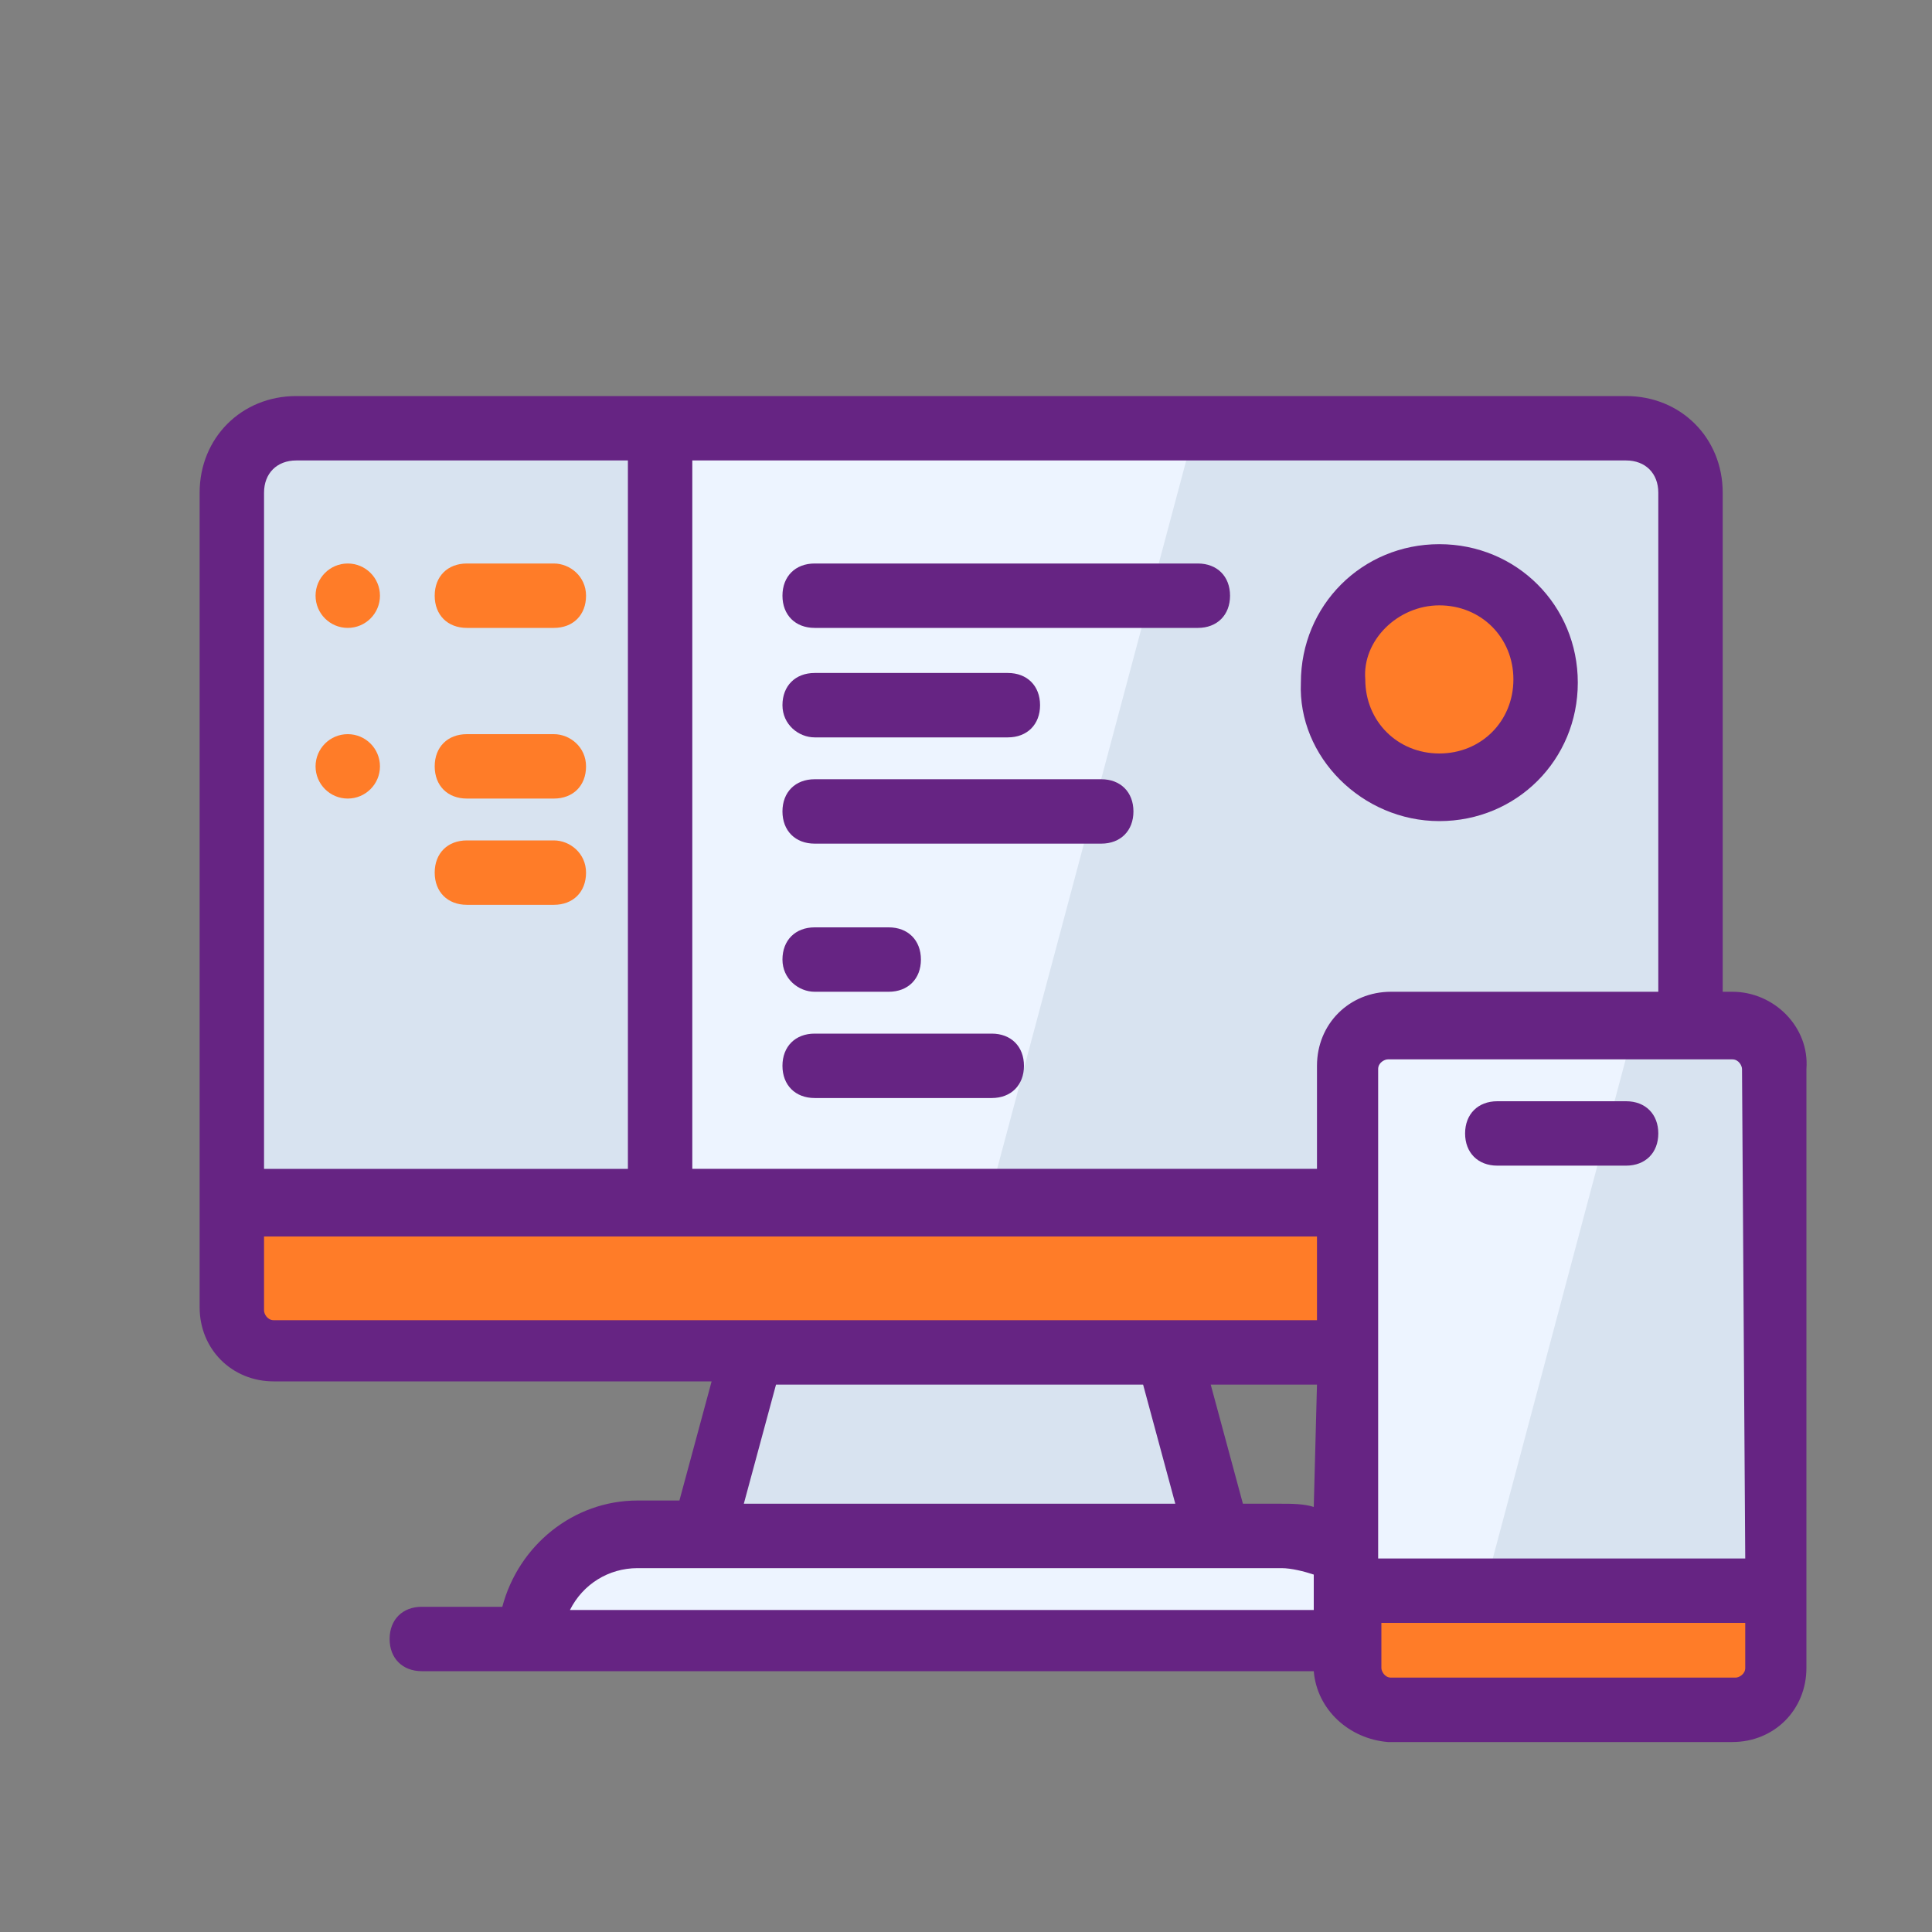 <?xml version="1.0" encoding="utf-8"?>
<!-- Generator: Adobe Illustrator 26.0.1, SVG Export Plug-In . SVG Version: 6.00 Build 0)  -->
<svg version="1.1" id="Livello_1" xmlns="http://www.w3.org/2000/svg" xmlns:xlink="http://www.w3.org/1999/xlink" x="0px" y="0px"
	 viewBox="0 0 60 60" style="enable-background:new 0 0 60 60;" xml:space="preserve">
<rect x="0" y="0" width="60" height="60" fill="#808080" stroke="none"/>
<style type="text/css">
	.st0{fill:none;}
	.st1{fill:#FFFFFF;}
	.st2{fill:#D8E3F0;}
	.st3{fill:#EDF4FF;}
	.st4{fill:#FF7C28;}
	.st5{fill:#662483;}
</style>
<path class="st0" d="M0.5,0.4h60v60h-60V0.4z"/>
<path class="st1" d="M13.2,51h33.3"/>
<path class="st2" d="M36.2,42H23.4l-1.6,5.7h16L36.2,42z"/>
<path class="st3" d="M50.5,13.3h-30v24H7.2v3.3c0,0.7,0.6,1.3,1.3,1.3c0,0,0,0,0,0h33.3v-8.8c0-0.7,0.6-1.3,1.3-1.3l0,0h9.3V15.3
	C52.5,14.2,51.6,13.3,50.5,13.3z M44.7,24.5c-1.8,0-3.3-1.5-3.3-3.3c0-1.8,1.5-3.3,3.3-3.3s3.3,1.5,3.3,3.3c0,0,0,0,0,0
	C48,23,46.5,24.5,44.7,24.5z"/>
<path class="st2" d="M30.7,37.3h11.2v-4.2c0-0.7,0.6-1.3,1.3-1.3l0,0h9.3V15.3c0-0.6-0.3-1.2-0.8-1.6H37L30.7,37.3z M44.7,17.8
	c1.8,0,3.3,1.5,3.3,3.3s-1.5,3.3-3.3,3.3c-1.8,0-3.3-1.5-3.3-3.3c0,0,0,0,0,0C41.3,19.3,42.8,17.8,44.7,17.8
	C44.7,17.8,44.7,17.8,44.7,17.8L44.7,17.8z"/>
<path class="st2" d="M9.2,13.3h11.3l0,0v24l0,0H7.2l0,0v-22C7.2,14.2,8.1,13.3,9.2,13.3z"/>
<path class="st4" d="M41.8,37.3H7.2v3.3c0,0.7,0.6,1.3,1.3,1.3c0,0,0,0,0,0h33.3V37.3z"/>
<path class="st4" d="M41.8,37.4h-8.4l-1.2,4.5V42h9.6V37.4z"/>
<path class="st3" d="M43.2,51H16.5c0-1.8,1.5-3.3,3.3-3.3h20C41.7,47.7,43.2,49.2,43.2,51z"/>
<path class="st3" d="M43.2,31.8h10.7c0.7,0,1.3,0.6,1.3,1.3v18.7c0,0.7-0.6,1.3-1.3,1.3H43.2c-0.7,0-1.3-0.6-1.3-1.3V33.2
	C41.8,32.4,42.4,31.8,43.2,31.8z"/>
<path class="st2" d="M46.2,49l4.5-16.9h3.9V49H46.2z"/>
<path class="st4" d="M41.8,49.4h13.3l0,0v2.4c0,0.7-0.6,1.3-1.3,1.3h0H43.2c-0.7,0-1.3-0.6-1.3-1.3v0L41.8,49.4L41.8,49.4z"/>
<path class="st4" d="M47.5,53.2h6.3c0.7,0,1.3-0.6,1.3-1.3l0,0v-2.4h-6.6L47.5,53.2z"/>
<circle class="st4" cx="44.7" cy="21.1" r="3.3"/>
<g>
	<path class="st5" d="M53.8,30.8h-0.3V15.3c0-1.7-1.3-3-3-3H9.2c-1.7,0-3,1.3-3,3v25.3c0,1.3,1,2.3,2.3,2.3c0,0,0,0,0,0h13.6l-1,3.7
		h-1.3c-2,0-3.7,1.4-4.2,3.3h-2.5c-0.6,0-1,0.4-1,1s0.4,1,1,1h27.7c0.1,1.2,1.1,2.1,2.3,2.2h10.7c1.3,0,2.3-1,2.3-2.3l0,0V33.2
		C56.2,31.9,55.1,30.8,53.8,30.8C53.8,30.8,53.8,30.8,53.8,30.8z M21.5,14.3h29c0.6,0,1,0.4,1,1v15.5h-8.3c-1.3,0-2.3,1-2.3,2.3v3.2
		H21.5L21.5,14.3z M40.8,46.8c-0.3-0.1-0.7-0.1-1-0.1h-1.2l-1-3.7h3.3L40.8,46.8z M8.2,15.3c0-0.6,0.4-1,1-1h10.3v22H8.2V15.3z
		 M8.5,41c-0.2,0-0.3-0.2-0.3-0.3v-2.3h32.7V41L8.5,41z M36.5,46.7H23.1l1-3.7h11.4L36.5,46.7z M19.8,48.7h20c0.3,0,0.7,0.1,1,0.2
		V50H17.7C18.1,49.2,18.9,48.7,19.8,48.7L19.8,48.7z M54.2,51.8c0,0.2-0.2,0.3-0.3,0.3l0,0H43.2c-0.2,0-0.3-0.2-0.3-0.3l0,0v-1.4
		h11.3L54.2,51.8z M54.2,48.4H42.8V33.2c0-0.2,0.2-0.3,0.3-0.3l0,0h10.7c0.2,0,0.3,0.2,0.3,0.3l0,0L54.2,48.4z"/>
	<path class="st5" d="M50.5,34.2h-4c-0.6,0-1,0.4-1,1s0.4,1,1,1h4c0.6,0,1-0.4,1-1S51.1,34.2,50.5,34.2z"/>
	<path class="st4" d="M17.2,17.5h-2.7c-0.6,0-1,0.4-1,1s0.4,1,1,1h2.7c0.6,0,1-0.4,1-1S17.7,17.5,17.2,17.5z"/>
	<circle class="st4" cx="10.8" cy="18.5" r="1"/>
	<path class="st4" d="M17.2,22.8h-2.7c-0.6,0-1,0.4-1,1s0.4,1,1,1h2.7c0.6,0,1-0.4,1-1S17.7,22.8,17.2,22.8z"/>
	<path class="st4" d="M17.2,26.1h-2.7c-0.6,0-1,0.4-1,1s0.4,1,1,1h2.7c0.6,0,1-0.4,1-1S17.7,26.1,17.2,26.1z"/>
	<circle class="st4" cx="10.8" cy="23.8" r="1"/>
	<path class="st5" d="M44.7,25.5c2.4,0,4.3-1.9,4.3-4.3s-1.9-4.3-4.3-4.3s-4.3,1.9-4.3,4.3l0,0C40.3,23.5,42.3,25.5,44.7,25.5z
		 M44.7,18.8c1.3,0,2.3,1,2.3,2.3c0,1.3-1,2.3-2.3,2.3s-2.3-1-2.3-2.3c0,0,0,0,0,0C42.3,19.9,43.4,18.8,44.7,18.8z"/>
	<path class="st5" d="M25.3,22.9h6c0.6,0,1-0.4,1-1s-0.4-1-1-1h-6c-0.6,0-1,0.4-1,1S24.8,22.9,25.3,22.9z"/>
	<path class="st5" d="M34.2,24.2h-8.9c-0.6,0-1,0.4-1,1s0.4,1,1,1h8.9c0.6,0,1-0.4,1-1S34.8,24.2,34.2,24.2z"/>
	<path class="st5" d="M37.2,17.5H25.3c-0.6,0-1,0.4-1,1s0.4,1,1,1h11.9c0.6,0,1-0.4,1-1S37.8,17.5,37.2,17.5z"/>
	<path class="st5" d="M30.8,32.1h-5.5c-0.6,0-1,0.4-1,1c0,0.6,0.4,1,1,1h5.5c0.6,0,1-0.4,1-1S31.4,32.1,30.8,32.1z"/>
	<path class="st5" d="M25.3,30.8h2.3c0.6,0,1-0.4,1-1s-0.4-1-1-1h-2.3c-0.6,0-1,0.4-1,1S24.8,30.8,25.3,30.8z"/>
</g>
</svg>
